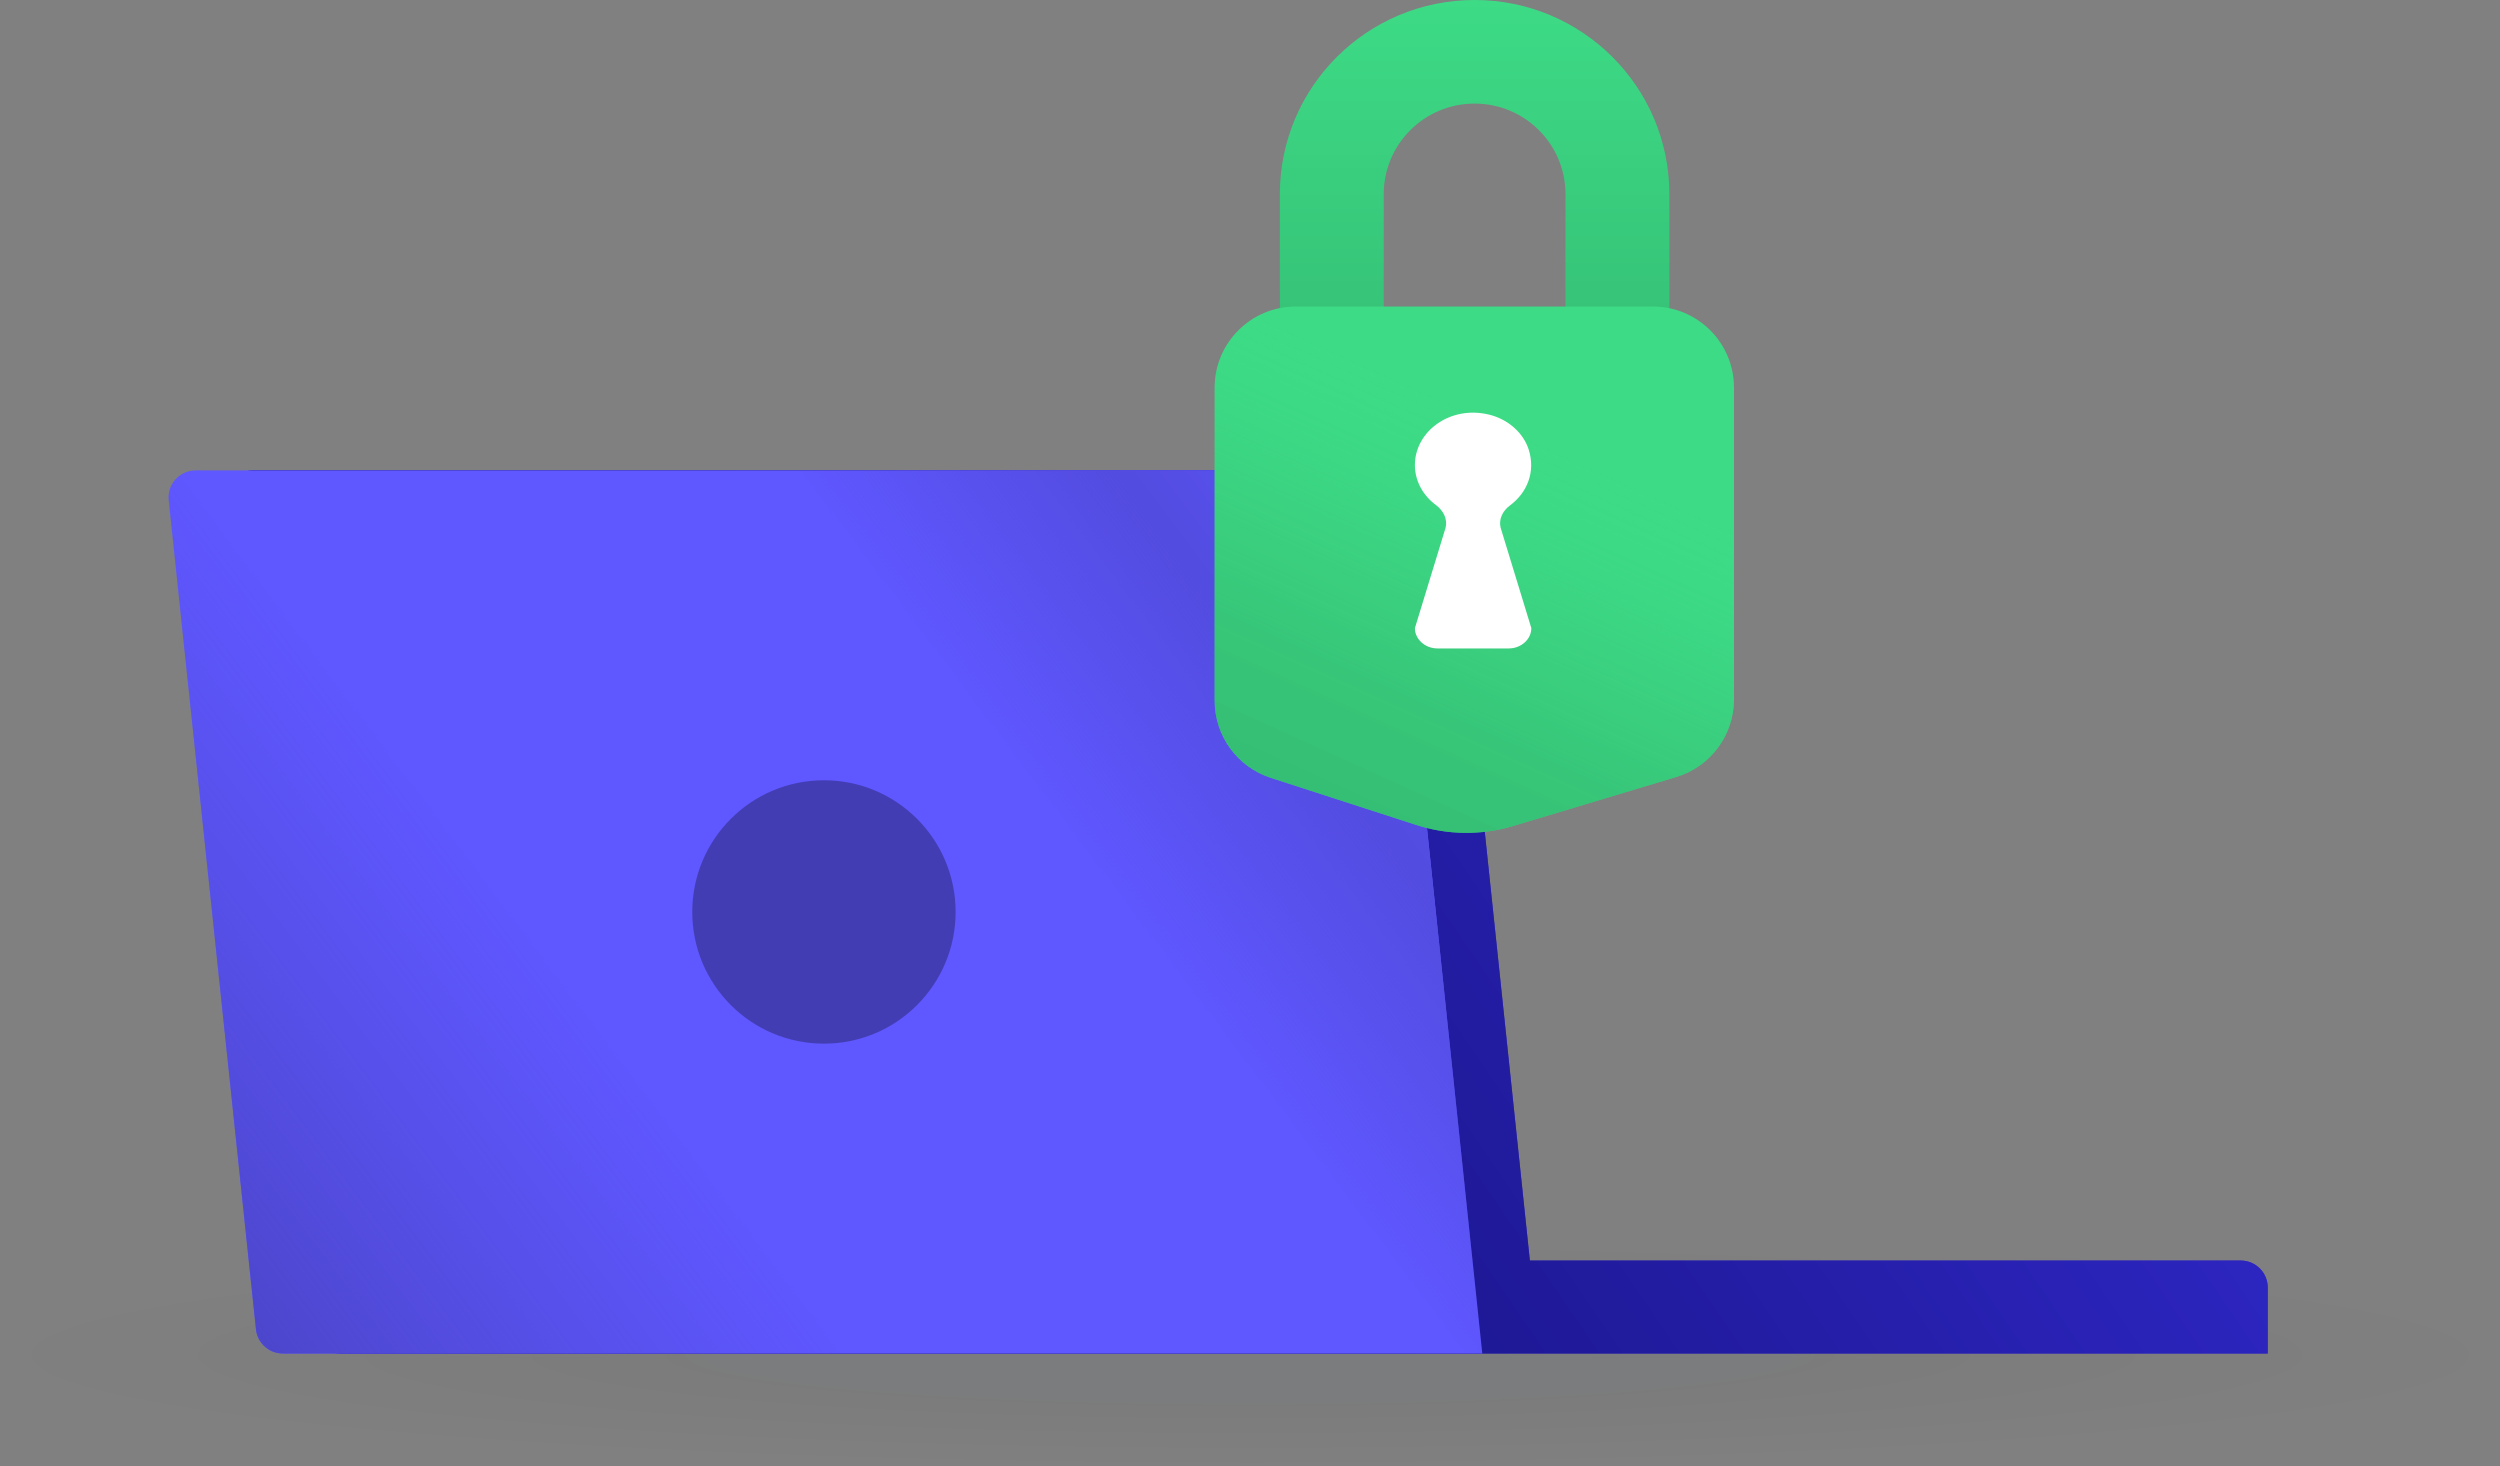 <svg xmlns="http://www.w3.org/2000/svg" width="370" height="217" viewBox="0 0 370 217" fill="none"><rect x="0" y="0" width="370" height="217" fill="#808080" stroke="none"/><ellipse cx="185" cy="200.5" rx="185" ry="16.5" fill="url(#paint0_radial)" fill-opacity="0.04" style="mix-blend-mode:multiply"></ellipse><path fill-rule="evenodd" clip-rule="evenodd" d="M37.438 69.622C35.063 69.622 33.211 71.679 33.46 74.04L46.374 196.737C46.588 198.773 48.305 200.319 50.352 200.319H227.87L227.87 200.318H335.625V190.561C335.625 188.352 333.834 186.561 331.625 186.561H226.422L214.114 69.622H37.438Z" fill="#433DB3"></path><path fill-rule="evenodd" clip-rule="evenodd" d="M37.438 69.621C35.063 69.621 33.211 71.678 33.46 74.04L46.374 196.737C46.588 198.772 48.305 200.318 50.352 200.318H227.87L227.87 200.318H335.625V190.56C335.625 188.351 333.834 186.56 331.625 186.56H226.422L214.114 69.621H37.438Z" fill="url(#paint1_linear)"></path><path d="M24.969 74.041C24.72 71.679 26.572 69.622 28.947 69.622H205.623L219.379 200.319H41.861C39.814 200.319 38.097 198.774 37.883 196.738L24.969 74.041Z" fill="#5F57FF"></path><path d="M24.969 74.041C24.72 71.679 26.572 69.622 28.947 69.622H205.623L219.379 200.319H41.861C39.814 200.319 38.097 198.774 37.883 196.738L24.969 74.041Z" fill="url(#paint2_linear)"></path><ellipse cx="121.943" cy="134.97" rx="19.488" ry="19.49" fill="#433DB3"></ellipse><path fill-rule="evenodd" clip-rule="evenodd" d="M218.241 15.329C210.813 15.329 204.79 21.334 204.79 28.742V49.82H189.418V28.742C189.418 12.868 202.323 0 218.241 0C234.16 0 247.064 12.868 247.064 28.742V49.82H231.692V28.742C231.692 21.334 225.67 15.329 218.241 15.329Z" fill="url(#paint3_linear)"></path><path d="M179.768 57.367C179.768 50.74 185.14 45.367 191.768 45.367H244.63C251.257 45.367 256.63 50.74 256.63 57.367V103.507C256.63 108.805 253.155 113.476 248.082 115L223.929 122.255C219.259 123.657 214.272 123.604 209.633 122.102L188.071 115.121C183.121 113.518 179.768 108.908 179.768 103.705V57.367Z" fill="#3DDB86"></path><path opacity="0.65" d="M179.768 57.367C179.768 50.739 185.14 45.367 191.768 45.367H244.63C251.257 45.367 256.63 50.739 256.63 57.367V103.507C256.63 108.805 253.155 113.476 248.082 115L223.929 122.254C219.259 123.657 214.272 123.604 209.633 122.102L188.071 115.121C183.121 113.518 179.768 108.908 179.768 103.704V57.367Z" fill="url(#paint4_linear)"></path><path fill-rule="evenodd" clip-rule="evenodd" d="M209.404 68.823C209.404 63.853 214.623 59.949 220.398 61.368C223.158 62.037 225.454 64.041 226.243 66.526C227.31 69.846 225.988 72.958 223.46 74.816C222.369 75.631 221.79 76.863 222.091 78.095L226.637 92.962C226.637 94.612 225.129 95.969 223.297 95.969H212.744C210.912 95.969 209.404 94.612 209.404 92.962L213.95 78.095C214.252 76.842 213.649 75.61 212.559 74.775C210.634 73.375 209.404 71.225 209.404 68.823Z" fill="white"></path><defs><radialGradient id="paint0_radial" cx="0" cy="0" r="1" gradientUnits="userSpaceOnUse" gradientTransform="translate(185 200.5) rotate(90) scale(16.5 185)"><stop offset="0.375" stop-color="#011233"></stop><stop offset="0.562" stop-color="#000918" stop-opacity="0.65"></stop><stop offset="1" stop-opacity="0"></stop></radialGradient><linearGradient id="paint1_linear" x1="318.712" y1="108.601" x2="184.588" y2="200.4" gradientUnits="userSpaceOnUse"><stop stop-color="#3129CC"></stop><stop offset="1" stop-color="#1A158A"></stop></linearGradient><linearGradient id="paint2_linear" x1="212.814" y1="69.557" x2="39.474" y2="200.166" gradientUnits="userSpaceOnUse"><stop stop-color="#5F57FF"></stop><stop offset="0.174" stop-color="#534CE0"></stop><stop offset="0.35" stop-color="#524BDD" stop-opacity="0"></stop><stop offset="0.684" stop-color="#4F49D5" stop-opacity="0"></stop><stop offset="1" stop-color="#4C46CC"></stop></linearGradient><linearGradient id="paint3_linear" x1="218.241" y1="0" x2="218.241" y2="49.82" gradientUnits="userSpaceOnUse"><stop stop-color="#3DDB86"></stop><stop offset="1" stop-color="#36C277"></stop></linearGradient><linearGradient id="paint4_linear" x1="240.764" y1="41.58" x2="203.288" y2="124.192" gradientUnits="userSpaceOnUse"><stop offset="0.298" stop-color="#3DDB86" stop-opacity="0"></stop><stop offset="0.583" stop-color="#37C478" stop-opacity="0.66"></stop><stop offset="0.794" stop-color="#32B36D" stop-opacity="0.85"></stop><stop offset="1" stop-color="#2FA867" stop-opacity="0.88"></stop></linearGradient></defs></svg>
